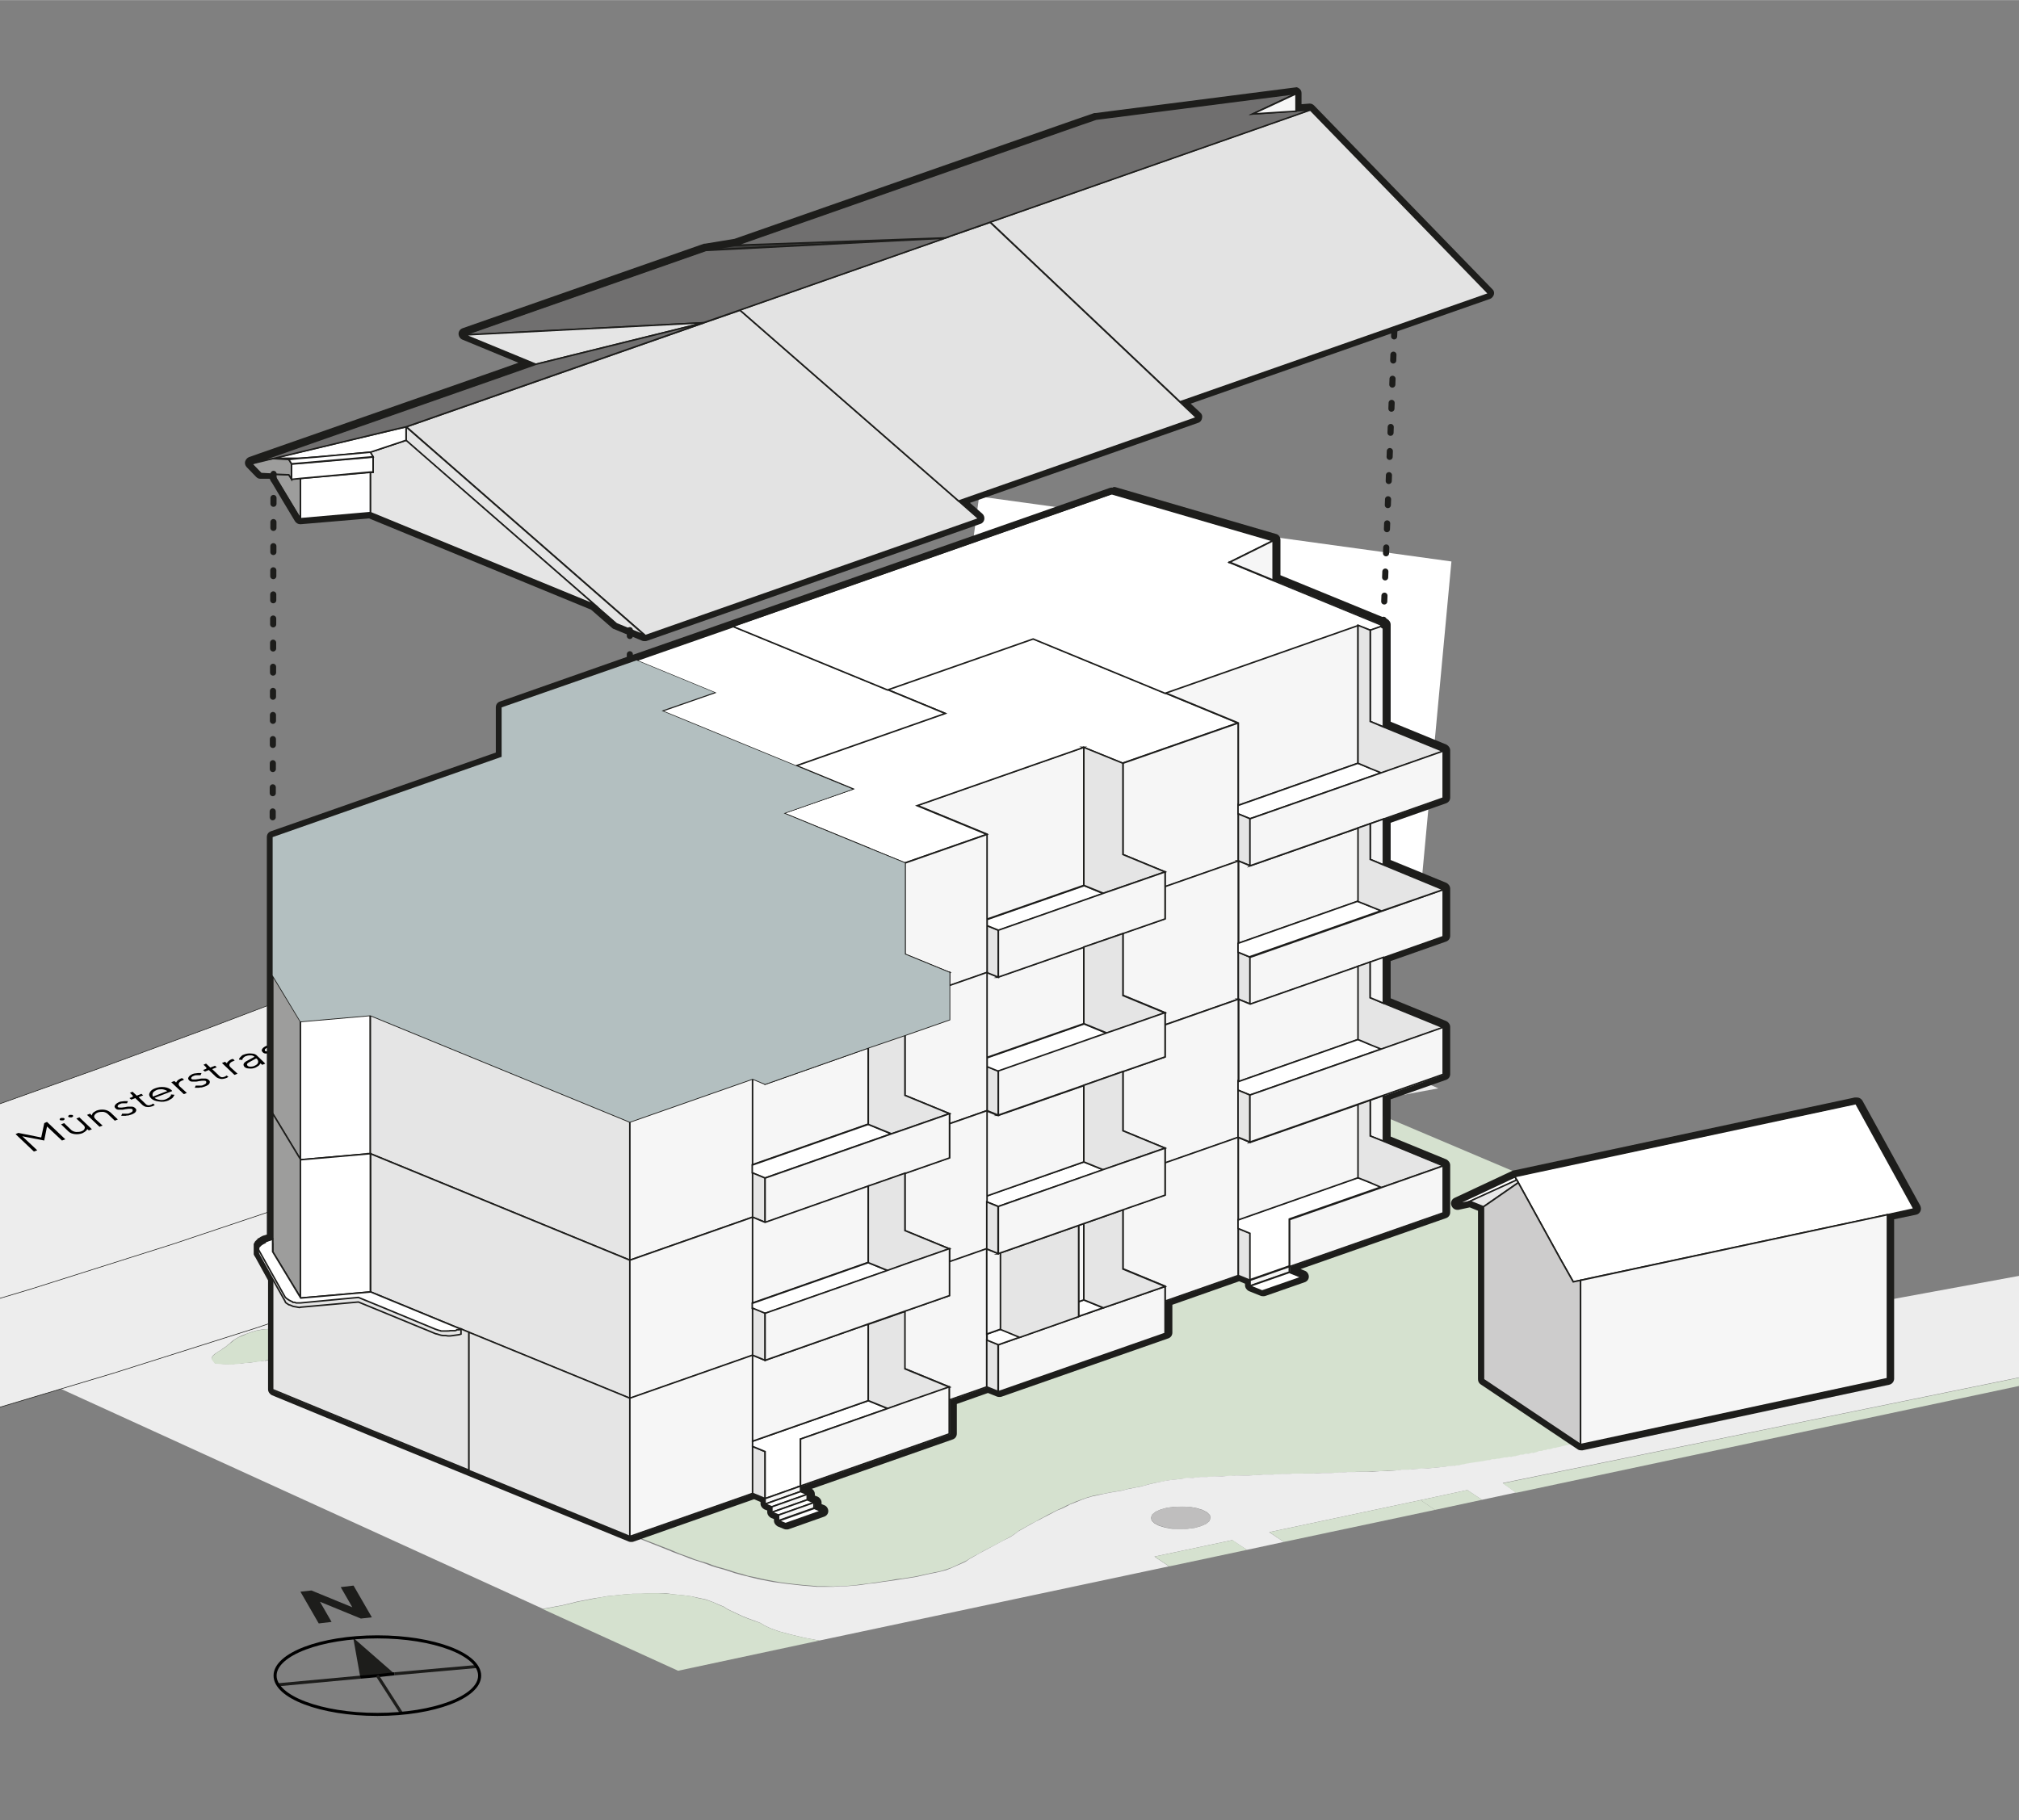 <?xml version="1.0" encoding="UTF-8"?>
<svg id="Ebene_1" xmlns="http://www.w3.org/2000/svg" xmlns:xlink="http://www.w3.org/1999/xlink" version="1.1" viewBox="0 0 661.3 596.2"  width="661" height="596">
  <rect x="0" y="0" width="661.3" height="596.2" fill="#808080" stroke="none"/>
  <!-- Generator: Adobe Illustrator 29.2.1, SVG Export Plug-In . SVG Version: 2.1.0 Build 116)  -->
  <defs>
    <style>
      .st0, .st1, .st2, .st3 {
        fill: none;
      }

      .st4 {
        fill: #e3e3e3;
      }

      .st4, .st1, .st5, .st6, .st7, .st8, .st2, .st9, .st10, .st11, .st12, .st13 {
        stroke-miterlimit: 10;
      }

      .st4, .st1, .st5, .st6, .st7, .st8, .st9, .st3, .st10, .st11, .st12, .st13 {
        stroke: #1d1d1b;
      }

      .st4, .st5, .st6, .st7, .st8, .st9, .st10, .st11, .st13 {
        stroke-width: .5px;
      }

      .st5 {
        fill: #f6f6f6;
      }

      .st6 {
        fill: #9d9d9c;
      }

      .st7 {
        fill: #cdcccc;
      }

      .st14 {
        fill: #b3bfc0;
        mix-blend-mode: multiply;
      }

      .st14, .st15 {
        isolation: isolate;
      }

      .st16 {
        fill: #1d1d1b;
      }

      .st8 {
        fill: #e8e8e8;
      }

      .st17, .st10 {
        fill: #fff;
      }

      .st2 {
        stroke: #000;
      }

      .st9 {
        fill: #e5e5e5;
      }

      .st3 {
        stroke-dasharray: 1.9 6;
        stroke-linecap: round;
        stroke-linejoin: round;
        stroke-width: 2px;
      }

      .st18 {
        fill: #d5e1cf;
      }

      .st11 {
        fill: #3c3c3b;
      }

      .st19, .st12 {
        fill: #ededed;
      }

      .st12 {
        stroke-width: .2px;
      }

      .st13 {
        fill: #706f6f;
      }

      .st20 {
        clip-path: url(#clippath);
      }

      .st21 {
        fill: #bfbebe;
      }
    </style>
    <clipPath id="clippath">
      <rect class="st0" y="0" width="661.3" height="596.2"/>
    </clipPath>
  </defs>
  <g class="st15">
    <g id="Umgebung">
      <g class="st20">
        <g>
          <g>
            <polygon class="st0" points="726.6 406.1 726.4 405.8 726.6 406.1 726.6 406.1"/>
            <polygon class="st21" points="320.7 508.9 325.9 506.1 322 508.1 320.7 508.9"/>
            <polygon class="st17" points="310.2 459.5 323.1 454.4 328.4 456 382.2 437.7 382.2 426.5 473 397.8 415.9 373.4 415.9 373.4 360.7 349.8 88.6 455.9 208.9 503.5 311.1 469.9 310.2 459.5"/>
            <polygon class="st21" points="336.5 499.9 339.3 498.4 337.6 499.2 336.5 499.9"/>
            <polygon class="st18" points="382.2 426.5 382.2 437.7 328.4 456 323.1 454.4 310.2 459.5 311.1 469.9 208.9 503.5 219.2 507.5 220.9 508.2 222.5 508.9 224.2 509.5 225.9 510.1 227.6 510.8 229.5 511.4 231.6 512 233.4 512.7 234.9 513.2 237.1 513.8 239.1 514.4 240.8 515 243.1 515.6 245 516.2 247.1 516.6 249.2 517.1 251.2 517.5 253.3 517.9 255.5 518.3 257.7 518.6 260.3 518.9 263.1 519.2 265.6 519.4 267.8 519.6 270 519.6 273 519.7 275.5 519.5 277.5 519.5 279.9 519.3 282 519 284.6 518.7 286.7 518.4 289.3 518 291.5 517.7 293.5 517.3 295.4 517.1 297.4 516.8 299.9 516.4 302.2 515.9 304 515.5 305.9 515.1 308.3 514.6 310.2 514 311.9 513.4 316.4 511.3 317.7 510.5 319.1 509.7 320.7 508.9 322 508.1 325.9 506.1 328.7 504.6 331.1 503.3 332.6 502.3 333.6 501.5 335 500.7 336.5 499.9 337.6 499.2 339.3 498.4 340.6 497.6 342 496.9 343.2 496.2 346.4 494.6 348.2 493.8 349.3 493.2 350.7 492.6 352.3 491.9 354.2 491.2 355.9 490.6 357.9 490 359.8 489.6 361.6 489.3 363.5 488.9 365.3 488.6 367.7 488.2 369.6 487.7 371.7 487.3 374.3 486.8 376.3 486.2 378.5 485.7 380.4 485.4 382.3 485 384.5 484.7 386.6 484.5 388.8 484.3 390.9 484.1 393.5 483.9 395.6 483.8 398.2 483.7 400.7 483.6 403.2 483.5 405 483.4 407.1 483.3 409.4 483.3 414 483.1 417.2 483 420.3 482.9 423.6 482.8 427 482.7 430.2 482.7 433.1 482.5 436.1 482.5 438.9 482.4 441.5 482.3 443.4 482.2 445.4 482.1 447.6 482.1 449.9 482 452.4 481.9 454.7 481.8 457.2 481.7 459.5 481.5 461.8 481.4 463.7 481.2 465.9 481.1 468 481 470 480.8 472 480.6 476.2 480.2 476.9 480.1 478.3 480 480.3 479.6 480.3 479.6 482.1 479.4 484.2 479.1 486.2 478.8 487.7 478.5 488.2 478.4 489 478.3 489.9 478.2 490.7 478.1 491.4 478 492.3 477.8 493 477.6 493.8 477.5 494.6 477.4 495.4 477.3 497.4 476.9 498.2 476.7 499 476.6 499.8 476.4 500.8 476.3 501.8 476.1 502.5 476 503.5 475.8 504.4 475.6 505.2 475.4 505.9 475.3 506.5 475.1 507.2 475 508 474.8 509.1 474.6 509.7 474.5 510.4 474.3 511.4 474 511.9 473.9 513.4 473.6 515.2 473.3 517.7 473.2 485.9 451.9 485.9 406.6 485.9 395.3 481.5 393.5 477.2 394.4 496.2 385.4 498.6 384.9 443.2 361.4 473 397.8 382.2 426.5"/>
            <path class="st19" d="M687.2,446l2.1-.4,2.2-.5,2.1-.4,2.3-.4,2.2-.4,2-.5,1.9-.5,2-.6,1.6-.6,1.8-.8,1.4-.8,1.4-.8,1.3-.8,1.2-.8,1-.9,1.1-.8.5-.9.8-.8.7-1,.5-.9.7-.8.6-1,.6-.9.4-.9.8-.8,1.1-.8,1.5-.7,1.6-.7.4-.8,3.7-1.3,5-.7,5.1.2-12.4-17.2h0l-32.8,6-75.6,13.9v25.6l-100.5,21.5h-2.5l-1.8.4-1.5.3-.6.2-1,.2-.7.2h-.6c0,.1-1.1.4-1.1.4h-.8c0,.1-.7.3-.7.3h-.6c0,.1-.7.3-.7.3h-.8c0,.1-.9.4-.9.4l-.9.2h-.7c0,.1-1,.3-1,.3h-1c0,.1-.9.3-.9.3h-.8c0,.1-.8.3-.8.3l-2.1.4h-.8c0,.1-.8.2-.8.2h-.8c0,.1-.7.2-.7.2l-.9.2h-.7c0,.1-.8.2-.8.2h-.9c0,.1-.8.3-.8.3h-.5l-1.5.3-2,.3-2.1.3-1.7.3h0l-2,.4-1.4.2h-.7l-4.2.5-2,.2-2,.2h-2.1c0,.1-2.2.2-2.2.2l-1.9.2h-2.4c0,.1-2.2.3-2.2.3l-2.5.2h-2.3l-2.5.2h-4.5c0,.1-2,.1-2,.1h-1.8c0,.1-2.7.1-2.7.1,0,.1-2.7.2-2.7.2h-3l-3,.2h-6.6c0,.1-3.3.1-3.3.1l-3,.2h-3.2c0,.1-4.6.3-4.6.3h-4.4c0,.1-1.8.1-1.8.1l-2.6.2h-2.5l-2.6.2h-2l-2.6.3h-2.1c0,.1-2.2.4-2.2.4l-2.2.2-2.2.3-1.9.4-2,.4-2.1.5-2.1.6-2.6.5-2,.4-1.9.5-2.4.4-1.8.3-1.9.4-1.8.4-1.9.4-2,.6-1.6.6-1.9.8-1.6.6-1.3.7-1.2.6-1.8.7-3.2,1.7-1.2.6-1.3.7-1.4.7-2.7,1.5-1.6.9-1.4.8-1,.8-1.5,1-2.4,1.2-2.8,1.5-5.2,2.8-1.6.9-1.4.8-1.3.9-1.3.6-1.4.6-1.8.8-1.7.7-1.9.5-2.3.5-2,.4-1.7.4-2.3.5-2.5.4-2,.3-1.9.3-2.1.3-2.2.3-2.6.4-2,.2-2.6.4-2.1.2-2.5.2h-2l-2.5.2h-5.2l-2.2-.2-2.5-.2-2.8-.3-2.6-.3-2.2-.3-2.2-.3-2.1-.4-2.1-.4-2.1-.5-2-.5-2-.5-2.2-.6-1.8-.6-1.9-.6-2.2-.6-1.6-.5-1.8-.7-2.1-.7-1.9-.6-1.7-.6-1.7-.7-1.7-.6-1.6-.6-1.7-.7-10.3-4.1h-.4c0,.1.4,0,.4,0l-120.3-47.6,272.1-106,55.2,23.6,27.4-12,28.1-5.2-75.5-33.1L19.4,454.7l158.4,72.3,6.5-1.2,4.9-1.2,5.7-1.1,1.6-.2,2.1-.4,3-.3,2.8-.3,2.7-.2h2.7l3.2-.2h5l3,.4,3.1.3,2.3.3,2.3.5,2.4.5,2.2.8,2.1.9,1.7.7,1.2.8,1.7.8,1.9.9,1.5.7,1.8.7,1.9.7,1.9.7,1.5.9,1.9.9,2.8,1,4.1,1.1,4.2,1,3.7.7,1.2.2,114.5-24.3-4.8-3.2,25.5-5.4,4.8,3.2,12.1-2.6-4.8-3.2,49.5-10.5,15.4-3.3,4.8,3.2,11.2-2.4-4.4-3.1,195-39.9h0ZM86.7,445.7l-1.1.2h-1.2c0,.1-1.3.3-1.3.3l-1.5.2h-1.2c0,.1-1.2.2-1.2.2h-1.2c0,.1-1.5.2-1.5.2h-.7c0,.1-2.6,0-2.6,0l-2.7-.2-1.1-1.5v-.5l.2-.4.4-.4.5-.4.6-.4.6-.4.7-.4.5-.4.6-.4.6-.4.4-.4.7-.5.5-.5.5-.4.7-.5.7-.4.7-.4.8-.4,1.1-.4.8-.3,1.1-.4,1-.3,1-.3,1.1-.2,1.1-.2h1.2c0-.1,1.2-.2,1.2-.2h2.7c0,.1,1.2.3,1.2.3l1.1.2,1.2.3,1,.4.8.4.8.4.7.5.6.4.7.5.2.5.3.5.2.5v.5l-.2.5-.4.5-.3.6-.5.4-.8.4-.8.4-1,.3-1.1.3-1.1.3-1.1.3-1.3.3-1,.2-1.4.3-1.2.2-1.2.2h0ZM396.1,498.3l-1.1.9-1.6.7-2.1.6-2.4.3h-5l-2.3-.4-2-.6-1.5-.8-.9-.9-.2-1,.4-1,1.1-.9,1.6-.7,2.1-.6,2.4-.3h5l2.3.4,2,.6,1.5.8.9.9.2,1-.4,1Z"/>
            <polygon class="st18" points="726.4 405.8 714.8 389.8 693.8 412.1 726.6 406.1 726.4 405.8"/>
            <polygon class="st18" points="263.5 536.5 259.2 535.5 255.1 534.4 252.3 533.4 250.4 532.5 248.9 531.6 247.1 531 245.2 530.3 243.4 529.6 241.9 528.9 240 528 238.3 527.2 237.1 526.4 235.4 525.7 233.4 524.8 231.1 524 228.7 523.5 226.4 522.9 224.2 522.6 221.1 522.3 218 522 215.6 521.9 213 521.9 209.8 522 207.1 522.1 204.4 522.3 201.6 522.6 198.7 522.9 196.5 523.3 194.9 523.6 189.3 524.7 184.3 525.9 177.8 527.1 222.1 547.3 268.4 537.4 267.2 537.2 263.5 536.5"/>
            <polygon class="st18" points="378.2 509.9 383 513.1 408.4 507.7 403.7 504.5 378.2 509.9"/>
            <polygon class="st18" points="465.3 491.4 470 494.6 485.4 491.3 480.6 488.1 465.3 491.4"/>
            <polygon class="st18" points="415.8 501.9 420.5 505.1 470 494.6 465.3 491.4 415.8 501.9"/>
            <polygon class="st18" points="739.1 423.3 733.9 423.1 728.9 423.8 725.2 425.1 724.8 425.9 723.2 426.5 721.8 427.3 720.6 428.1 719.8 428.9 719.4 429.9 718.8 430.7 718.2 431.7 717.4 432.5 716.9 433.4 716.3 434.4 715.5 435.2 715 436.1 713.9 436.9 712.9 437.8 711.6 438.5 710.3 439.3 708.9 440.1 707.5 440.9 705.7 441.7 704.1 442.3 702.1 442.9 700.2 443.5 698.2 443.9 695.9 444.3 693.6 444.7 691.5 445.1 689.3 445.6 687.2 446 492.2 485.9 496.6 489 747.9 435.6 739.1 423.3"/>
            <polygon class="st21" points="313.7 512.6 315.1 511.9 316.4 511.3 311.9 513.4 313.7 512.6"/>
            <polygon class="st21" points="395.4 495.5 394 494.7 392 494.1 389.7 493.6 387.2 493.5 384.6 493.6 382.2 493.9 380.1 494.5 378.5 495.2 377.4 496.1 377 497 377.2 498 378.1 498.9 379.6 499.7 381.5 500.3 383.9 500.7 386.4 500.9 388.9 500.8 391.3 500.5 393.4 499.9 395 499.2 396.1 498.3 396.5 497.4 396.3 496.4 395.4 495.5"/>
            <polygon class="st18" points="90.5 445 91.5 444.8 92.8 444.5 93.9 444.2 94.9 443.9 96 443.6 97 443.2 97.8 442.9 98.6 442.5 99.1 442.1 99.5 441.5 99.8 441 100 440.6 100 440.1 99.9 439.6 99.6 439 99.4 438.6 98.7 438.2 98.1 437.7 97.4 437.2 96.7 436.9 95.8 436.5 94.8 436.1 93.6 435.8 92.5 435.6 91.3 435.5 90 435.4 88.6 435.4 87.4 435.4 86.2 435.5 85.1 435.7 84 435.9 83 436.2 82 436.5 80.9 436.9 80.1 437.3 79.1 437.7 78.3 438 77.6 438.4 76.9 438.8 76.2 439.4 75.7 439.8 75.2 440.2 74.5 440.7 74.1 441.1 73.5 441.5 72.9 441.9 72.3 442.3 71.6 442.7 71 443.1 70.5 443.5 69.9 444 69.5 444.4 69.4 444.8 69.3 445.3 70.4 446.7 73.2 446.9 75.8 447 76.5 446.9 78 446.8 79.2 446.6 80.4 446.5 81.5 446.4 83 446.2 84.3 446.1 85.5 445.9 86.7 445.7 87.8 445.5 89.1 445.3 90.5 445"/>
            <polygon class="st21" points="473 397.8 415.9 373.4 415.9 373.4 473 397.8"/>
            <polygon class="st18" points="473 397.8 443.2 361.4 415.9 373.4 473 397.8"/>
          </g>
          <polygon class="st16" points="115.7 536.5 118 549.4 123.6 548.9 129.2 548.3 115.7 536.5"/>
          <line class="st2" x1="123.6" y1="548.9" x2="129.2" y2="548.3"/>
          <line class="st2" x1="118" y1="549.4" x2="123.6" y2="548.9"/>
          <line class="st1" x1="91" y1="551.9" x2="118" y2="549.4"/>
          <line class="st1" x1="123.6" y1="548.9" x2="131.5" y2="561.2"/>
          <line class="st1" x1="129.2" y1="548.3" x2="156.2" y2="545.9"/>
          <ellipse class="st2" cx="123.6" cy="548.9" rx="33.5" ry="12.7"/>
          <path class="st12" d="M-270.2,670.2l28.7,9.1,691.2,169.1-329,30.2,11.2-6.2,8.6-6.8,5.8-7.2,2.9-7.4-.2-7.5-3.2-7.4-6.1-7.1-8.9-6.7-11.5-6.1-13.8-5.4-15.8-4.5-17.5-3.5-425.1-103.3-33-16.1-26.7-17.7-19.9-19-12.6-19.8-5.1-20.3,2.5-20.4,10-20,17.4-19.3,24.4-18.2,30.9-16.7,36.8-14.9,42-12.8,27-7.2,26.8-7.3,26.5-7.4,26.3-7.5,26.1-7.6,25.9-7.8,25.6-7.9,25.4-8,25.1-8.1,24.9-8.2,24.6-8.3,24.3-8.4,36.7-13.1,36.1-13.3,35.5-13.5,35-13.7,34.4-13.9,33.8-14.1,33.2-14.4,32.5-14.5,31.9-14.7,31.3-14.9,30.7-15.1,30-15.3,26.5,63.2-35.8,18.5-37.1,18.1-38.4,17.7-39.6,17.3-40.8,16.9-42,16.5-43.1,16-44.2,15.6-45.3,15.2-46.4,14.7-47.4,14.2-48.4,13.7-196.1,54.2-27,9.8-22.7,11.3-17.9,12.5-12.7,13.3-7.2,13.9-1.6,14.2,4.1,14.1,9.7,13.7,15.1,13,20.1,12,24.7,10.7h0v-.2h0Z"/>
          <g>
            <g>
              <path class="st10" d="M477.2,394.4l19-8.9.6,1.1-15.4,7-4.3.9h0Z"/>
              <polygon class="st10" points="607.9 361.5 602.3 362.7 501.8 384.2 498.6 384.9 496.2 385.4 496.8 386.5 497.3 387.4 510.9 412.1 515.3 419.9 517.7 419.4 520.8 418.7 618.2 397.9 626.9 396 607.9 361.5"/>
              <path class="st8" d="M485.9,395.3l-4.5-1.8,15.4-7,.5.9-11.4,7.9h0Z"/>
              <polygon class="st7" points="515.3 419.9 510.9 412.1 497.3 387.4 485.9 395.3 485.9 406.6 485.9 451.9 517.7 473.2 517.7 427.9 517.7 419.4 515.3 419.9"/>
            </g>
            <polygon class="st5" points="618.2 397.9 618.2 451.6 517.7 473.2 517.7 419.4 618.2 397.9"/>
          </g>
          <path class="st16" d="M607.9,361.5l19,34.5-8.7,1.9v53.8l-100.5,21.5-31.8-21.3v-56.6l-4.5-1.8-4.3.9,19-8.9,2.4-.5,3.2-.7,100.5-21.5,5.6-1.2M607.9,359.5h-.4l-5.6,1.2-100.5,21.5-3.2.7-2.4.5c-.2,0-.3,0-.4.1l-19,8.9c-.9.4-1.4,1.5-1,2.5.3.8,1,1.4,1.9,1.4s.3,0,.4,0l3.7-.8,2.7,1.1v55.2c0,.7.3,1.3.9,1.7l31.8,21.3c.3.2.7.3,1.1.3h.4l100.5-21.5c.9-.2,1.6-1,1.6-2v-52.2l7.2-1.5c.6-.1,1.1-.5,1.4-1.1s.2-1.2,0-1.8l-19-34.5c-.4-.6-1-1-1.8-1h-.3Z"/>
          <path class="st12" d="M-297.2,642.8l28.7,9.1,691.2,169.1-329,30.2,11.2-6.2,8.6-6.8,5.8-7.2,2.9-7.4-.2-7.5-3.2-7.4-6.1-7.1-8.9-6.7-11.5-6.1-13.8-5.4-15.8-4.5-17.5-3.5-425.1-103.3-33-16.1-26.7-17.7-19.9-19-12.6-19.8-5.1-20.3,2.5-20.4,10-20,17.4-19.3,24.4-18.2,30.9-16.7,36.8-14.9,42-12.8,27-7.2,26.8-7.3,26.6-7.4,26.3-7.5,26.1-7.6,25.9-7.8,25.6-7.9,25.4-8,25.1-8.1,24.9-8.2,24.6-8.3,24.3-8.4,36.7-13.1,36.1-13.3,35.5-13.5,35-13.7,34.4-13.9,33.8-14.1,33.2-14.4,32.5-14.6,31.9-14.7,31.3-14.9,30.7-15.1,43.3-19.5,26.5,63.2-49.1,22.6-37.1,18.1-38.4,17.7-39.6,17.3-40.8,16.9-42,16.5-43.1,16-44.2,15.6-45.3,15.2-46.4,14.7-47.4,14.2-48.4,13.7-196.1,54.2-27,9.8-22.7,11.3-17.9,12.5-12.7,13.3-7.2,13.9-1.6,14.2,4.1,14.1,9.7,13.7,15.1,13,20.1,12,24.7,10.7h-.2,0Z"/>
          <path class="st17" d="M314.2,210.5c2.6,2.7,151.1,81.8,151.1,81.8l10.1-108.4-154.7-21.3-6.5,47.9h0Z"/>
          <g class="st15">
            <g class="st15">
              <g class="st15">
                <path class="st16" d="M115.8,519.4l6,10.4-3.6.4-13.4-5.5,3.8,6.6-4.2.5-6-10.4,3.6-.4,13.4,5.5-3.8-6.6,4.2-.5Z"/>
              </g>
            </g>
          </g>
          <g>
            <path d="M14.5,373.6l-7.2-1.4,4.9,4.6-1.1.4-6-5.7.9-.4,7.5,1.5,1-4.7.9-.4,6,5.7-1.1.4-4.9-4.6-.9,4.5Z"/>
            <path d="M19.6,366.5c0-.1.2-.2.4-.3.2,0,.4,0,.6,0,.2,0,.4,0,.5.2.1.1.1.2,0,.3,0,.1-.2.2-.4.3-.2,0-.4,0-.6,0-.2,0-.4,0-.5-.2s-.1-.2,0-.3ZM28.6,369.8s0,0,0,0c0,0,0,.1-.1.2,0,.1-.2.2-.3.4-.1.1-.3.2-.5.4-.2.1-.5.3-.7.4-.8.3-1.7.4-2.5.3-.9-.1-1.6-.4-2.1-.9l-2.4-2.3,1-.4,2.4,2.3c.4.3.8.5,1.5.6.6,0,1.2,0,1.7-.2.6-.2,1-.5,1.1-.9.2-.4,0-.8-.4-1.2l-2.3-2.1,1-.4,4.1,3.9-1,.4-.6-.5ZM22.4,365.5c0-.1.2-.2.4-.3.2,0,.4,0,.6,0,.2,0,.4,0,.5.2.1.1.1.2,0,.3,0,.1-.2.2-.4.3-.2,0-.4,0-.6,0-.2,0-.4,0-.5-.2s-.1-.2,0-.3Z"/>
            <path d="M30.1,365.3s0,0,0,0c0,0,0-.1.1-.3,0-.1.1-.3.2-.4,0-.1.3-.2.5-.4.2-.1.5-.3.7-.4.8-.3,1.7-.4,2.5-.3.8.1,1.5.4,2.1.9l2.4,2.3-1,.4-2.4-2.3c-.4-.3-.8-.5-1.4-.6-.6,0-1.1,0-1.7.2-.6.2-1,.6-1.2,1-.2.4,0,.8.4,1.2l2.3,2.1-1,.4-4.1-3.9,1-.4.6.6Z"/>
            <path d="M41.4,361.4c0,0-.2,0-.3,0-.1,0-.4,0-.7,0-.3,0-.7,0-1,.2-.4.1-.6.3-.8.5-.1.2-.1.4,0,.5.2.2.4.2.8.2s.8,0,1.2-.1c.4,0,.9-.2,1.3-.2.4,0,.9,0,1.3,0,.4,0,.8.2,1.1.5.4.3.4.7.2,1.1-.2.4-.7.7-1.5,1-.3.1-.7.2-1,.3-.3,0-.6,0-.9.1-.3,0-.5,0-.7,0-.2,0-.4,0-.5,0h-.2s.3-.7.3-.7c0,0,0,0,.1,0,0,0,.2,0,.4,0,.2,0,.4,0,.6,0,.2,0,.4,0,.7,0s.5-.1.7-.2c.5-.2.8-.4.9-.6.1-.2.1-.4,0-.6-.2-.2-.4-.2-.8-.2-.4,0-.8,0-1.2.1-.4,0-.9.2-1.3.2-.4,0-.9,0-1.3,0-.4,0-.8-.2-1-.5-.3-.3-.4-.6-.1-1,.2-.4.7-.7,1.3-1,.3-.1.6-.2.9-.2.3,0,.6-.1.8-.1.2,0,.4,0,.6,0,.2,0,.3,0,.4,0h.2s-.3.7-.3.7Z"/>
            <path d="M42.5,358l.9-.4,1.4,1.3,1.5-.6.6.5-1.5.6,2.4,2.3c.4.4,1,.5,1.6.2.2,0,.3-.1.4-.2.1,0,.2-.1.3-.2h0c0,0,.6.4.6.4-.2.2-.5.4-.9.5-.6.2-1.2.3-1.7.2-.5,0-1-.3-1.4-.6l-2.4-2.3-1.3.5-.6-.5.8-.3c.4-.1.4-.4.2-.6l-.9-.9Z"/>
            <path d="M50.7,359.7c.4.3,1,.5,1.7.6s1.5,0,2.1-.3c.4-.2.8-.4,1-.6.3-.3.4-.5.5-.6v-.3c0,0,1.1.1,1.1.1,0,0,0,0,0,.1,0,0,0,.2-.2.3,0,.2-.2.3-.3.5-.1.2-.3.3-.6.5-.3.2-.6.3-.9.5-1,.4-2,.5-3.1.3-1.1-.1-2-.5-2.5-1-.6-.6-.8-1.2-.5-1.8.3-.7.9-1.2,1.8-1.5,1-.4,1.9-.5,3-.4,1,.1,1.8.5,2.4,1l.2.3-5.7,2.2ZM50.1,358c-.2.4-.2.8,0,1.2l4.7-1.8c-.4-.3-1-.5-1.7-.6-.7,0-1.3,0-1.9.3s-1,.6-1.2,1Z"/>
            <path d="M60.2,353.7l-.4.2c-.6.2-1,.5-1.2.9-.2.4,0,.8.3,1.1l2.3,2.1-1,.4-4.1-3.9,1-.4.6.5s0,0,0,0c0,0,0-.1.1-.2,0-.1.2-.2.3-.4s.3-.2.5-.4c.2-.1.5-.3.8-.4h.3c0-.1.6.5.6.5Z"/>
            <path d="M65.5,352.2c0,0-.2,0-.3,0-.1,0-.4,0-.7,0s-.7,0-1,.2c-.4.1-.6.3-.8.5-.1.2-.1.4,0,.5.2.2.4.2.8.2.4,0,.8,0,1.2-.1.4,0,.9-.2,1.3-.2.4,0,.9,0,1.3,0,.4,0,.8.2,1.1.5.4.3.4.7.2,1.1-.2.4-.7.7-1.5,1-.3.1-.7.2-1,.3-.3,0-.6,0-.9.1-.3,0-.5,0-.7,0-.2,0-.4,0-.5,0h-.2s.3-.7.3-.7c0,0,0,0,.1,0,0,0,.2,0,.4,0,.2,0,.4,0,.6,0,.2,0,.4,0,.7,0,.3,0,.5-.1.7-.2.5-.2.8-.4.9-.6.1-.2.1-.4,0-.6-.2-.2-.4-.2-.8-.2-.4,0-.8,0-1.2.1-.4,0-.9.2-1.3.2-.4,0-.9,0-1.3,0-.4,0-.8-.2-1-.5-.3-.3-.4-.6-.1-1,.2-.4.7-.7,1.3-1,.3-.1.6-.2.9-.2.3,0,.6-.1.8-.1.2,0,.4,0,.6,0,.2,0,.3,0,.4,0h.2s-.3.7-.3.7Z"/>
            <path d="M66.6,348.8l.9-.4,1.4,1.3,1.5-.6.6.5-1.5.6,2.4,2.3c.4.4,1,.5,1.6.2.2,0,.3-.1.4-.2.1,0,.2-.1.3-.2h0c0,0,.6.4.6.4-.2.2-.5.4-.9.5-.6.2-1.2.3-1.7.2s-1-.3-1.4-.6l-2.4-2.3-1.3.5-.6-.5.8-.3c.4-.1.4-.4.2-.6l-.9-.9Z"/>
            <path d="M76.8,347.4l-.4.2c-.6.2-1,.5-1.2.9-.2.4,0,.8.3,1.1l2.3,2.1-1,.4-4.1-3.9,1-.4.6.5s0,0,0,0,0-.1.1-.2c0-.1.2-.2.3-.4.1-.1.3-.2.5-.4.2-.1.5-.3.8-.4h.3c0-.1.6.5.6.5Z"/>
            <path d="M83.4,346.2c-.3-.3-.7-.5-1.2-.5-.5,0-1,0-1.5.2-.4.1-.7.3-.9.5-.2.2-.4.4-.4.6v.2c0,0-1.1-.1-1.1-.1,0,0,0,0,0-.1,0,0,0-.2.1-.3,0-.1.2-.3.3-.4s.3-.3.5-.5c.2-.2.5-.3.8-.4.8-.3,1.6-.4,2.4-.3.8,0,1.5.3,1.9.8l2.6,2.5-1,.4-.6-.5s0,0,0,0c0,0,0,.1-.1.2,0,.1-.2.2-.3.4s-.3.2-.5.4c-.2.1-.5.3-.7.4-.7.3-1.4.4-2.1.3-.7,0-1.2-.2-1.5-.5-.3-.3-.4-.7-.3-1,.1-.3.5-.7,1.1-1l2.4-1.3ZM84.5,348.1c.2-.4,0-.8-.3-1.2l-.3-.2-2.2,1.2c-.8.4-1,.8-.6,1.2.2.2.5.3.8.3.4,0,.8,0,1.3-.2.7-.3,1.1-.6,1.3-1Z"/>
            <path d="M89.6,343c0,0-.2,0-.3,0-.1,0-.4,0-.7,0-.3,0-.7,0-1,.2-.4.1-.6.3-.8.5-.1.2-.1.4,0,.5.2.2.4.2.8.2.4,0,.8,0,1.2-.1.4,0,.9-.2,1.3-.2.4,0,.9,0,1.3,0,.4,0,.8.2,1.1.5.4.3.4.7.2,1.1-.2.4-.7.7-1.5,1-.3.1-.7.2-1,.3-.3,0-.6,0-.9.1-.3,0-.5,0-.7,0-.2,0-.4,0-.5,0h-.2s.3-.7.3-.7c0,0,0,0,.1,0,0,0,.2,0,.4,0,.2,0,.4,0,.6,0,.2,0,.4,0,.7,0,.3,0,.5-.1.7-.2.5-.2.8-.4.9-.6.1-.2.1-.4,0-.6-.2-.2-.4-.2-.8-.2-.4,0-.8,0-1.2.1-.4,0-.9.2-1.3.2-.4,0-.9,0-1.3,0-.4,0-.8-.2-1-.5-.3-.3-.4-.6-.1-1,.2-.4.7-.7,1.3-1,.3-.1.6-.2.9-.2.3,0,.6-.1.8-.1.2,0,.4,0,.6,0,.2,0,.3,0,.4,0h.2s-.3.7-.3.7Z"/>
            <path d="M95.9,340.7c0,0-.2,0-.3,0-.1,0-.4,0-.7,0-.3,0-.7,0-1,.2-.4.1-.6.3-.8.5-.1.2-.1.4,0,.5.2.2.4.2.8.2.4,0,.8,0,1.2-.1.4,0,.9-.2,1.3-.2.4,0,.9,0,1.3,0,.4,0,.8.2,1.1.5.4.3.4.7.2,1.1-.2.4-.7.7-1.5,1-.3.1-.7.2-1,.3-.3,0-.6,0-.9.1-.3,0-.5,0-.7,0-.2,0-.4,0-.5,0h-.2s.3-.7.3-.7c0,0,0,0,.1,0,0,0,.2,0,.4,0,.2,0,.4,0,.6,0,.2,0,.4,0,.7,0s.5-.1.7-.2c.5-.2.8-.4.9-.6.1-.2.1-.4,0-.6-.2-.2-.4-.2-.8-.2-.4,0-.8,0-1.2.1-.4,0-.9.2-1.3.2-.4,0-.9,0-1.3,0-.4,0-.8-.2-1-.5-.3-.3-.4-.6-.1-1,.2-.4.7-.7,1.3-1,.3-.1.6-.2.9-.2.3,0,.6-.1.8-.1.2,0,.4,0,.6,0,.2,0,.3,0,.4,0h.2s-.3.7-.3.7Z"/>
            <path d="M100.6,340.7c.4.3,1,.5,1.7.6s1.5,0,2.1-.3c.4-.2.8-.4,1-.6.3-.2.4-.5.5-.6v-.3c0,0,1.1.1,1.1.1,0,0,0,0,0,.1,0,0,0,.2-.2.3,0,.2-.2.3-.3.5-.1.2-.3.3-.6.5-.3.2-.6.3-.9.5-1,.4-2,.5-3.1.3-1.1-.1-2-.5-2.5-1-.6-.6-.8-1.2-.5-1.8.3-.7.9-1.2,1.8-1.5,1-.4,1.9-.5,3-.4,1,.1,1.8.5,2.4,1l.2.3-5.7,2.2ZM100,339.1c-.2.4-.2.8,0,1.2l4.7-1.8c-.4-.3-1-.5-1.7-.6-.7,0-1.3,0-1.9.3s-1,.6-1.2,1Z"/>
          </g>
        </g>
      </g>
    </g>
    <g id="_3OG">
      <g>
        <polygon class="st10" points="355 380.6 327.7 390.1 323.2 391.7 323.2 393.7 327 395.2 334.1 392.7 361.4 383.2 355 380.6"/>
        <path class="st5" d="M355,380.6l-27.3,9.6-4.5,1.6v-27.9l3.7,1.5,28.1-9.8v25h0Z"/>
        <path class="st9" d="M327,365.3l-3.7-1.5v-14.5l3.7,1.5v14.5Z"/>
        <path class="st10" d="M327,350.9l-3.7-1.5v-2.9l31.8-11.1,7.5,3.1-35.6,12.5h0Z"/>
        <path class="st5" d="M355,335.3l-31.8,11.1v-27.9l3.7,1.5,28.1-9.8v25h0Z"/>
        <path class="st9" d="M327,320.1l-3.7-1.5v-15.4l3.7,1.5v15.4Z"/>
        <path class="st10" d="M327,304.7l-3.7-1.5v-2l31.8-11.1,6.3,2.6-34.4,12.1h0Z"/>
        <path class="st5" d="M355,290l-31.8,11.1v-27.9l-22.8-9.4,54.6-19.1v45.3h0Z"/>
        <path class="st10" d="M355,244.8l-54.6,19.1,22.8,9.4-26.9,9.4-12-4.9-27.8-11.4,22.6-7.9-18.7-7.7,49-17.2-18.9-7.8,47.7-16.7,43.2,17.8,24,9.9-37.8,13.2-12.8-5.2h.2,0Z"/>
        <path class="st10" d="M256.7,266.4l27.8,11.4-60.4,21.1,22.5,9.2-40.2,14.1-85-34.9-22.9,2-9.2-15.2,75.1-26.3,21.2-7.4-21.2-8.7,44.1-15.5,25.5,10.5-17.2,6,43.8,18,18.7,7.7-22.6,7.9h0Z"/>
        <path class="st9" d="M164.3,231.7l21.2,8.7-21.2,7.4v-16.2h0Z"/>
        <path class="st6" d="M89.3,274.2l9.2,15.2v45.3l-9.2-15.2v-45.3Z"/>
        <path class="st6" d="M89.3,319.5l9.2,15.2v45.3l-9.2-15.2v-45.3Z"/>
        <path class="st10" d="M98.4,289.4l22.9-2v45.3l-22.9,2v-45.3Z"/>
        <path class="st10" d="M98.4,334.6l22.9-2v45.3l-22.9,2v-45.3Z"/>
        <path class="st9" d="M121.3,287.4l85,34.9v45.3l-85-34.9v-45.3Z"/>
        <path class="st9" d="M121.3,332.6l85,34.9v45.3l-85-34.9v-45.3Z"/>
        <path class="st5" d="M206.3,322.3l40.2-14.1v45.3l-40.2,14.1v-45.3Z"/>
        <path class="st5" d="M206.3,367.5l40.2-14.1v45.3l-40.2,14.1v-45.3Z"/>
        <path class="st10" d="M208.5,216.3l31.8-11.1,50.4,20.7,18.9,7.8-49,17.2-43.8-18,17.2-6-25.5-10.5h0Z"/>
        <path class="st5" d="M296.4,282.7l26.9-9.4v45.3l-12.3,4.3v-4.3l-14.6-6v-29.9h0Z"/>
        <path class="st5" d="M367.8,250l37.8-13.2v45.3l-24,8.4v-4.9l-13.8-5.7v-29.9Z"/>
        <path class="st5" d="M381.6,290.4l24-8.4v45.3l-24,8.4v-4l-13.8-5.7v-20.3l13.8-4.8v-10.5h0Z"/>
        <path class="st5" d="M405.6,236.8l-24-9.9,63.2-22.2v45.3l-39.2,13.8v-27h0Z"/>
        <path class="st10" d="M405.6,263.8l39.2-13.8,4,1.6,3.7,1.5-43.1,15.1-3.9-1.6v-2.9h0Z"/>
        <polygon class="st9" points="367.8 279.9 367.8 250 355 244.8 355 290 361.4 292.6 367.8 290.4 381.6 285.6 367.8 279.9"/>
        <path class="st9" d="M405.6,282v-15.4l3.9,1.6v15.4l-3.9-1.6Z"/>
        <polygon class="st9" points="296.4 312.6 296.4 282.7 284.4 277.8 284.4 323 290.8 325.7 296.4 323.7 311 318.6 296.4 312.6"/>
        <path class="st10" d="M240.2,205.1l123.9-43.4,52.8,15.4-14.3,7.1,14.3,5.9,36.2,14.9-4.3,1.5-4-1.6-63.2,22.2-43.2-17.8-47.7,16.7-50.4-20.7h0v-.2h0Z"/>
        <path class="st5" d="M448.8,206.4l4.3-1.5v33.2l-4.3-1.8v-29.9Z"/>
        <path class="st5" d="M402.7,184.2l14.3-7.1v12.9l-14.3-5.9h0Z"/>
        <polygon class="st9" points="453.1 238.1 448.8 236.3 448.8 206.4 444.8 204.8 444.8 250 448.8 251.7 452.5 253.2 472.7 246.1 453.1 238.1"/>
        <path class="st10" d="M284.4,323l6.3,2.6-40.2,14.1-4.1-1.7v-1.7l37.9-13.3h.1Z"/>
        <path class="st9" d="M246.5,338.1l4.1,1.7v15.4l-4.1-1.7v-15.4Z"/>
        <path class="st5" d="M246.5,353.4l4.1,1.7,33.8-11.9v25l-37.9,13.3v-28.2h0Z"/>
        <path class="st5" d="M250.6,355.1v-15.4l40.2-14.1,5.6-2,14.6-5.1v15.4l-14.6,5.1-12,4.2-33.8,11.9h0Z"/>
        <path class="st5" d="M284.4,277.8v45.3l-37.9,13.3v-28.2l-22.5-9.2,60.4-21.1h0Z"/>
        <path class="st5" d="M311,322.8l12.3-4.3v45.3l-12.3,4.3v-3.3l-14.6-6v-19.7l14.6-5.1v-11.1h0Z"/>
        <path class="st5" d="M327,320.1v-15.4l34.4-12.1,6.4-2.2,13.8-4.8v15.4l-13.8,4.8-12.8,4.5-28.1,9.8h.1Z"/>
        <path class="st5" d="M405.6,282l3.9,1.6,35.4-12.4v24l-39.2,13.8v-27h0Z"/>
        <path class="st5" d="M409.4,283.6v-15.4l43.1-15.1,20.2-7.1v15.4l-19.6,6.9-4.3,1.5-4,1.4-35.4,12.4h0Z"/>
        <path class="st6" d="M89.3,364.7l9.2,15.2v45.3l-9.2-15.2v-45.3Z"/>
        <path class="st10" d="M98.4,379.9l22.9-2v45.3l-22.9,2v-45.3Z"/>
        <path class="st9" d="M121.3,377.9l85,34.9v45.3l-52.7-21.6-2.6-1.1-29.6-12.2v-45.3h0Z"/>
        <path class="st5" d="M206.3,412.8l40.2-14.1v45.3l-40.2,14.1v-45.3Z"/>
        <path class="st10" d="M246.5,381.6l37.9-13.3,7.5,3.1-41.4,14.5-4.1-1.7v-2.6h.1Z"/>
        <path class="st9" d="M246.5,398.7v-14.5l4.1,1.7v14.5l-4.1-1.7Z"/>
        <path class="st5" d="M453.1,268.3v15l-4.3-1.8v-11.7l4.3-1.5h0Z"/>
        <path class="st9" d="M405.6,327.3v-15.4l3.9,1.6v15.4l-3.9-1.6Z"/>
        <path class="st10" d="M409.4,313.5l-3.9-1.6v-2.9l39.2-13.8,4,1.6,3.7,1.5-43.1,15.1h0Z"/>
        <path class="st5" d="M472.7,291.4v15.4l-19.6,6.9-4.3,1.5-4,1.4-35.4,12.4v-15.4l43.1-15.1,20.2-7.1h0Z"/>
        <path class="st5" d="M405.6,327.3l3.9,1.6,35.4-12.4v24l-39.2,13.8v-27h0Z"/>
        <polygon class="st9" points="453.1 283.3 448.8 281.5 448.8 269.8 444.8 271.2 444.8 295.3 448.8 296.9 452.5 298.4 472.7 291.4 453.1 283.3"/>
        <path class="st5" d="M381.6,335.7l24-8.4v45.3l-24,8.4v-4.9l-13.8-5.7v-19.4l13.8-4.8v-10.5h0Z"/>
        <polygon class="st9" points="367.8 326.1 367.8 305.8 355 310.2 355 335.3 362.6 338.4 367.8 336.6 381.6 331.8 367.8 326.1"/>
        <path class="st5" d="M327,365.3v-14.5l35.6-12.5,5.2-1.8,13.8-4.8v14.5l-13.8,4.8-12.8,4.5-28.1,9.8h0Z"/>
        <path class="st5" d="M311,368.1l12.3-4.3v45.3l-12.3,4.3v-4.3l-14.6-6v-18.8l14.6-5.1v-11.1h0Z"/>
        <polygon class="st9" points="296.4 358.8 296.4 339.1 284.4 343.2 284.4 368.3 292 371.4 296.4 369.9 311 364.8 296.4 358.8"/>
        <path class="st5" d="M250.6,400.4v-14.5l41.4-14.5,4.4-1.5,14.6-5.1v14.5l-14.6,5.1-12,4.2-33.8,11.9h0Z"/>
        <path class="st5" d="M246.5,398.7l4.1,1.7,33.8-11.9v25l-37.9,13.3v-28.2h0Z"/>
        <path class="st5" d="M405.6,417.8l-24,8.4v-4.9l-13.8-5.7v-19.4l13.8-4.8v-10.5l24-8.4v45.3h0Z"/>
        <path class="st5" d="M323.2,454.3l-12.3,4.3v-4.3l-14.6-6v-18.8l14.6-5.1v-11.1l12.3-4.3v45.3h0Z"/>
        <polygon class="st9" points="151 435.3 150.4 435.5 149.7 435.6 149 435.8 148.3 435.9 147.5 435.9 146.7 435.9 146 435.9 145.2 435.8 144.5 435.7 143.8 435.6 143.2 435.4 142.7 435.2 121.3 426.4 117.4 424.8 98.4 426.6 98.1 426.6 97.5 426.5 97 426.4 96.4 426.3 95.9 426.2 95.5 426 95 425.9 94.6 425.7 94.3 425.5 94 425.3 93.7 425.1 93.5 424.9 93.4 424.7 89.3 417.4 89.3 435.4 89.3 445.3 89.3 455.2 121.3 468.4 153.6 481.6 153.6 436.4 151 435.3"/>
        <path class="st9" d="M206.3,503.3l-52.7-21.6v-45.3l52.7,21.6v45.3Z"/>
        <path class="st5" d="M246.5,489.2l-40.2,14.1v-45.3l40.2-14.1v45.3Z"/>
        <path class="st10" d="M405.6,354.3l39.2-13.8,4,1.6,3.7,1.5-43.1,15.1-3.9-1.6v-2.9h0Z"/>
        <path class="st9" d="M405.6,417.8v-15.4l3.9,1.6v15.4l-3.9-1.6Z"/>
        <path class="st5" d="M453.1,358.9v15l-4.3-1.8v-11.7l4.3-1.5h0Z"/>
        <path class="st9" d="M323.2,454.3v-15.4l3.7,1.5v15.4l-3.7-1.5Z"/>
        <path class="st9" d="M246.5,489.2v-15.4l4.1,1.7v15.4l-4.1-1.7Z"/>
        <path class="st10" d="M246.5,426.9l37.9-13.3,6.3,2.6-40.2,14.1-4.1-1.7v-1.7h.1Z"/>
        <path class="st5" d="M327,455.9v-15.4l7.1-2.5,19.3-6.8,8-2.8,6.4-2.2,13.8-4.8v15.4l-54.6,19.1h0Z"/>
        <path class="st10" d="M355,425.8l6.3,2.6-8,2.8v-4.8l1.7-.6h0Z"/>
        <path class="st5" d="M355,425.8l-1.7.6v-25l1.7-.6v25Z"/>
        <polygon class="st9" points="367.8 415.7 367.8 396.3 355 400.8 355 425.8 361.4 428.4 367.8 426.2 381.6 421.4 367.8 415.7"/>
        <path class="st10" d="M327,440.5l-3.7-1.5v-2l4.5-1.6,6.3,2.6-7.1,2.5h0Z"/>
        <path class="st5" d="M327.7,435.4l-4.5,1.6v-27.9l3.7,1.5.8-.3v25h0Z"/>
        <path class="st9" d="M327.7,435.4v-25l25.6-9v29.9l-19.3,6.8-6.3-2.6h0Z"/>
        <path class="st10" d="M409.4,419.4v-15.4l-3.9-1.6v-2.9l39.2-13.8,4,1.6,3.7,1.5-30.1,10.5v15.4l-12.9,4.5h0v.2h0Z"/>
        <path class="st5" d="M444.8,385.8l-39.2,13.8v-27l3.9,1.6,35.4-12.4v24h0Z"/>
        <polygon class="st9" points="453.1 373.8 448.8 372.1 448.8 360.4 444.8 361.8 444.8 385.8 448.8 387.4 452.5 389 472.7 381.9 453.1 373.8"/>
        <path class="st5" d="M409.4,419.4l12.9-4.5v1.8l-12.9,4.5v-1.8Z"/>
        <path class="st5" d="M472.7,381.9v15.4l-50.3,17.6v-15.4l30.1-10.5,20.2-7.1h0Z"/>
        <path class="st10" d="M250.6,490.9v-15.4l-4.1-1.7v-1.7l37.9-13.3,6.3,2.6-28.5,10v15.4l-11.6,4.1h0Z"/>
        <path class="st5" d="M284.4,458.8l-37.9,13.3v-28.2l4.1,1.7,33.8-11.9v25h0Z"/>
        <polygon class="st9" points="296.4 448.4 296.4 429.6 284.4 433.8 284.4 458.8 290.8 461.4 296.4 459.5 311 454.4 296.4 448.4"/>
        <path class="st5" d="M250.6,490.9l11.6-4.1v1.8l-11.6,4.1v-1.8Z"/>
        <path class="st5" d="M262.2,486.8v-15.4l28.5-10,5.6-2,14.6-5.1v15.4l-48.8,17.1h0Z"/>
        <path class="st10" d="M252.8,493.6l-2.2-.9,11.6-4.1,2.2.9-11.6,4.1h0Z"/>
        <path class="st5" d="M252.8,493.6l11.6-4.1v1.8l-11.6,4.1v-1.8h0Z"/>
        <path class="st10" d="M255,496.3l-2.2-.9,11.6-4.1,2.2.9-11.6,4.1Z"/>
        <path class="st5" d="M255,496.3l11.6-4.1v1.8l-11.6,4.1v-1.8Z"/>
        <path class="st10" d="M266.7,494.1l2.2.9-11.6,4.1-2.2-.9,11.6-4.1Z"/>
        <path class="st10" d="M413.4,422.9l-4-1.6,12.9-4.5,4,1.6-12.9,4.5Z"/>
        <path class="st9" d="M409.4,374.1l-3.9-1.6v-15.4l3.9,1.6v15.4Z"/>
        <polygon class="st9" points="453.1 328.6 448.8 326.8 448.8 315.1 444.8 316.5 444.8 340.5 448.8 342.2 452.5 343.7 472.7 336.6 453.1 328.6"/>
        <path class="st5" d="M453.1,313.6v15l-4.3-1.8v-11.7l4.3-1.5h0Z"/>
        <path class="st9" d="M246.5,443.9v-15.4l4.1,1.7v15.4l-4.1-1.7Z"/>
        <polygon class="st9" points="296.4 403.1 296.4 384.3 284.4 388.5 284.4 413.6 290.8 416.2 296.4 414.2 311 409.1 296.4 403.1"/>
        <path class="st9" d="M323.2,409.1v-15.4l3.7,1.5v15.4l-3.7-1.5Z"/>
        <path class="st5" d="M409.4,374.1v-15.4l43.1-15.1,20.2-7.1v15.4l-19.6,6.9-4.3,1.5-4,1.4-35.4,12.4h0Z"/>
        <polygon class="st9" points="367.8 370.4 367.8 351 355 355.5 355 380.6 361.4 383.2 367.8 380.9 381.6 376.1 367.8 370.4"/>
        <path class="st5" d="M327,410.6v-15.4l7.1-2.5,27.3-9.6,6.4-2.2,13.8-4.8v15.4l-13.8,4.8-12.8,4.5-1.7.6-25.6,9-.8.3h.1Z"/>
        <path class="st5" d="M250.6,445.6v-15.4l40.2-14.1,5.6-2,14.6-5.1v15.4l-14.6,5.1-12,4.2-33.8,11.9h0Z"/>
        <path class="st11" d="M231.2,82l9.8-1.7,68.5-2.4-78.3,4h0Z"/>
        <path class="st4" d="M320.6,169.9l-109.2,38.3-78.3-68.4,97.5-34.1,11.8-4.1,71.7,62.6,6.6,5.8h-.1Z"/>
        <path class="st9" d="M133,139.8l78.3,68.4-9.4-3.9-7.1-6.2-61.8-53.8v-4.5h0Z"/>
        <path class="st4" d="M429.2,36l58.4,60.2-101.1,35.4-62.2-58.9,104.9-36.8h0Z"/>
        <path class="st4" d="M391.9,136.8l-77.9,27.3-71.7-62.6,67.3-23.6,14.7-5.1,62.2,58.9,5.5,5.2h-.1Z"/>
        <path class="st13" d="M231.2,82l78.3-4-67.3,23.6-11.8,4.1-78.3,4,79.1-27.7h0Z"/>
        <path class="st9" d="M152.2,109.7l78.3-4-55,13.6-23.3-9.6h0Z"/>
        <polygon class="st13" points="424.5 36.3 410.3 37.3 424.5 30.6 359 39 353.2 41 241.1 80.3 309.6 77.9 324.2 72.8 429.2 36 424.5 36.3"/>
        <path class="st5" d="M410.3,37.3l14.2-6.6v5.7l-14.2.9Z"/>
        <path class="st9" d="M121.3,148.1l11.7-3.9h0l61.8,53.9-73.5-30.2v-13.2h.9v-5.1l-.9-1.4h0Z"/>
        <path class="st10" d="M121.3,154.7v13.2l-22.9,2v-13.2l22.9-2Z"/>
        <path class="st6" d="M98.4,156.7v13.2l-8.8-14.6,5,.2.9,1.4,2.9-.3h0Z"/>
      </g>
      <polygon class="st10" points="129.6 140.6 89.5 150.1 98.4 150.1 103.6 149.7 121.3 148.1 133 144.2 133 139.8 129.6 140.6"/>
      <path class="st6" d="M94.6,150.5l.9,1.4v5l-.9-1.4-5-.2h-.3l-3.8-.2-3.1-3.2,3.1-1.1,4-.6,5.2.3h0Z"/>
      <path class="st10" d="M122.2,149.6v5h-.9l-22.9,2.1-2.9.3v-5l3.8-.3,22.9-2h0Z"/>
      <polygon class="st10" points="121.3 148.1 103.6 149.7 98.4 150.1 94.6 150.5 95.5 151.9 99.3 151.6 122.2 149.6 121.3 148.1"/>
      <path class="st13" d="M89.5,150.2h-.2l-6.9,1.7,82-28.7,11.1-3.9,55-13.6-97.5,34.1-3.5.8-40,9.6h0Z"/>
      <line class="st3" x1="89.6" y1="155.2" x2="89.3" y2="274.2"/>
      <line class="st3" x1="206.3" y1="206.4" x2="206.3" y2="322.3"/>
      <line class="st3" x1="453.1" y1="204.9" x2="456.7" y2="108.2"/>
      <polygon class="st9" points="144.2 434.2 121.3 424.8 120.9 424.8 119.2 424.2 111.7 425.1 97.6 425.5 89.3 411.6 89.3 407.5 86.7 408.4 86.3 408.6 85.9 408.8 85.6 408.9 85.3 409.1 87.3 408 85.8 408 84.5 408.5 84.5 410.2 84.5 410.4 84.6 410.6 84.7 410.8 89.3 419 93.4 426.3 93.5 426.6 93.7 426.8 94 427 94.3 427.2 94.6 427.4 95 427.5 95.5 427.7 95.9 427.9 96.4 428 97 428.1 97.5 428.2 98.1 428.3 98.4 428.2 117.4 426.5 121.3 428.1 142.7 436.9 143.2 437 143.8 437.2 144.5 437.4 145.2 437.5 146 437.5 146.7 437.6 147.5 437.6 148.3 437.5 149 437.4 149.7 437.3 150.4 437.2 151 437 151 435.3 144.2 434.2"/>
      <path class="st10" d="M86.7,406.8l2.6-.9v4.1l9.2,15.2,22.9-2,29.6,12.2-.6.2h-.7c0,.1-.7.3-.7.3h-1.5c0,.1-1.5.1-1.5.1h-1.5c0-.1-.7-.2-.7-.2l-.6-.2-.6-.2-21.3-8.8-3.9-1.6-19,1.8h-1.4l-.5-.2h-.5c0-.1-.5-.3-.5-.3l-.4-.2-.4-.2-.3-.2-.3-.2-.3-.2-.2-.2-.2-.2-4.1-7.3-4.6-8.2v-.8l.2-.2.2-.2.2-.2.2-.2.3-.2.3-.2.4-.2.4-.2h0v-.2h-.2,0Z"/>
      <g>
        <path class="st16" d="M364.2,161.7l52.8,15.4v12.9l36.2,14.9v33.2l19.6,8v15.4l-19.6,6.9v15l19.6,8v15.4l-19.6,6.9v15l19.6,8v15.4l-19.6,6.9v15l19.6,8v15.4l-50.3,17.6v1.8l4,1.6-12.9,4.5-4-1.6v-1.8l-3.9-1.6-24,8.4v10.5l-54.6,19.1-3.7-1.5-12.3,4.3v11.1l-48.8,17.1v1.8l2.2.9v1.8l2.2.9v1.8l2.2.9-11.6,4.1-2.2-.9v-1.8l-2.2-.9v-1.8l-2.2-.9v-1.8l-4.1-1.7-40.2,14.1-52.7-21.6-32.3-13.2-32-13.2v-36.2l-4.6-8.2v-2h0v-.7l.3-.2.2-.2.2-.2.3-.2.3-.2.4-.2.4-.2,2.6-.9v-131.7l75.1-26.3v-16.2l44.1-15.5,31.8-11.1,123.9-43.4M364.2,159.7c-.2,0-.5,0-.7.1l-123.9,43.4-31.8,11.1-44.1,15.5c-.8.3-1.3,1-1.3,1.9v14.8l-73.7,25.8c-.8.3-1.3,1-1.3,1.9v130.2l-1.3.4h0l-.4.2h0l-.4.2h0l-.3.2h0l-.3.2h-.2c0,.1-.2.3-.2.3l-.2.2-.2.2-.2.2-.2.2c0,.1,0,.2-.2.3v.2c-.2.1-.2.2-.2.4v.8h0v2.4c0,.1,0,.3.2.4v.2s0,.1.2.2l4.3,7.8v35.7c0,.8.5,1.5,1.2,1.9l32,13.2,32.3,13.2,52.7,21.6c.2.1.5.1.8.1s.5,0,.7-.1l39.5-13.9,2.1.9v.5c0,.8.5,1.5,1.2,1.9l1,.4v.5c0,.8.5,1.5,1.2,1.9l1,.4v.5c0,.8.5,1.5,1.2,1.9l2.2.9c.2.1.5.1.8.1s.5,0,.7-.1l11.6-4.1c.8-.3,1.3-1,1.3-1.8s-.5-1.6-1.2-1.9l-1-.4v-.5c0-.8-.5-1.5-1.2-1.9l-1-.4v-.5c0-.7-.4-1.4-1-1.7l46.2-16.2c.8-.3,1.3-1,1.3-1.9v-9.7l10.2-3.6,3,1.2c.2.1.5.1.8.1s.5,0,.7-.1l54.6-19.1c.8-.3,1.3-1,1.3-1.9v-9.1l21.9-7.7,1.9.8v.5c0,.8.5,1.5,1.2,1.9l4,1.6c.2.1.5.1.8.1s.5,0,.7-.1l12.9-4.5c.8-.3,1.3-1,1.3-1.8s-.5-1.6-1.2-1.9l-1.5-.6,47.7-16.7c.8-.3,1.3-1,1.3-1.9v-15.4c0-.8-.5-1.5-1.2-1.9l-18.3-7.5v-12.2l18.2-6.4c.8-.3,1.3-1,1.3-1.9v-15.4c0-.8-.5-1.5-1.2-1.9l-18.3-7.5v-12.2l18.2-6.4c.8-.3,1.3-1,1.3-1.9v-15.4c0-.8-.5-1.5-1.2-1.9l-18.3-7.5v-12.2l18.2-6.4c.8-.3,1.3-1,1.3-1.9v-15.4c0-.8-.5-1.5-1.2-1.9l-18.3-7.5v-31.8c0-.8-.5-1.5-1.2-1.9l-34.9-14.3v-11.6c0-.9-.6-1.7-1.4-1.9l-52.8-15.4h-.6v.2h-.4,0Z"/>
        <path class="st16" d="M424.5,30.6v5.7l4.7-.3,58.4,60.2-101.1,35.4,5.5,5.2-77.9,27.3,6.6,5.8-109.2,38.3-9.4-3.9-7.1-6.2-73.5-30.2-22.9,2-8.8-14.6h-.3l-3.8-.2-3.1-3.2,3.1-1.1,78.9-27.6,11.1-3.9-23.3-9.6,79.1-27.7,9.8-1.7,112.1-39.3,5.8-2,65.5-8.4M424.5,28.6h-.2l-65.5,8.4h-.4l-5.8,2-112,39.2-9.7,1.6h-.3l-79.1,27.7c-.8.3-1.3,1-1.3,1.8s.5,1.6,1.2,1.9l18.4,7.6-6.2,2.2-78.9,27.6-3.1,1.1c-.6.2-1.1.8-1.3,1.4s0,1.4.5,1.9l3.1,3.2c.4.4.8.6,1.3.6h3.1c0,.1,8.3,13.9,8.3,13.9.4.6,1,1,1.7,1h.2l22.4-1.9,72.7,29.9,6.9,6c.2.1.3.3.5.3l9.4,3.9c.2.1.5.1.8.1s.5,0,.7-.1l109.2-38.3c.7-.2,1.2-.8,1.3-1.5s-.1-1.4-.7-1.9l-4-3.5,74.7-26.2c.7-.2,1.2-.8,1.3-1.5.2-.7,0-1.4-.6-1.9l-3.1-2.9,98-34.3c.6-.2,1.1-.8,1.3-1.4.2-.7,0-1.4-.5-1.8l-58.4-60.2c-.4-.4-.9-.6-1.4-.6h-.1l-2.6.2v-3.6c0-.6-.2-1.1-.7-1.5-.4-.3-.8-.5-1.3-.5h.2Z"/>
      </g>
    </g>
    <g id="_33">
      <polygon class="st14" points="296.4 312.6 296.4 282.7 284.4 277.8 256.7 266.4 279.2 258.5 260.5 250.8 216.7 232.8 234 226.8 208.5 216.3 164.3 231.7 164.3 247.9 89.3 274.2 89.3 319.1 89.3 319.5 98.4 334.6 121.3 332.6 206.3 367.5 246.5 353.4 250.6 355.1 284.4 343.2 296.4 339.1 311 334 311 322.8 311 318.6 296.4 312.6"/>
    </g>
  </g>
</svg>